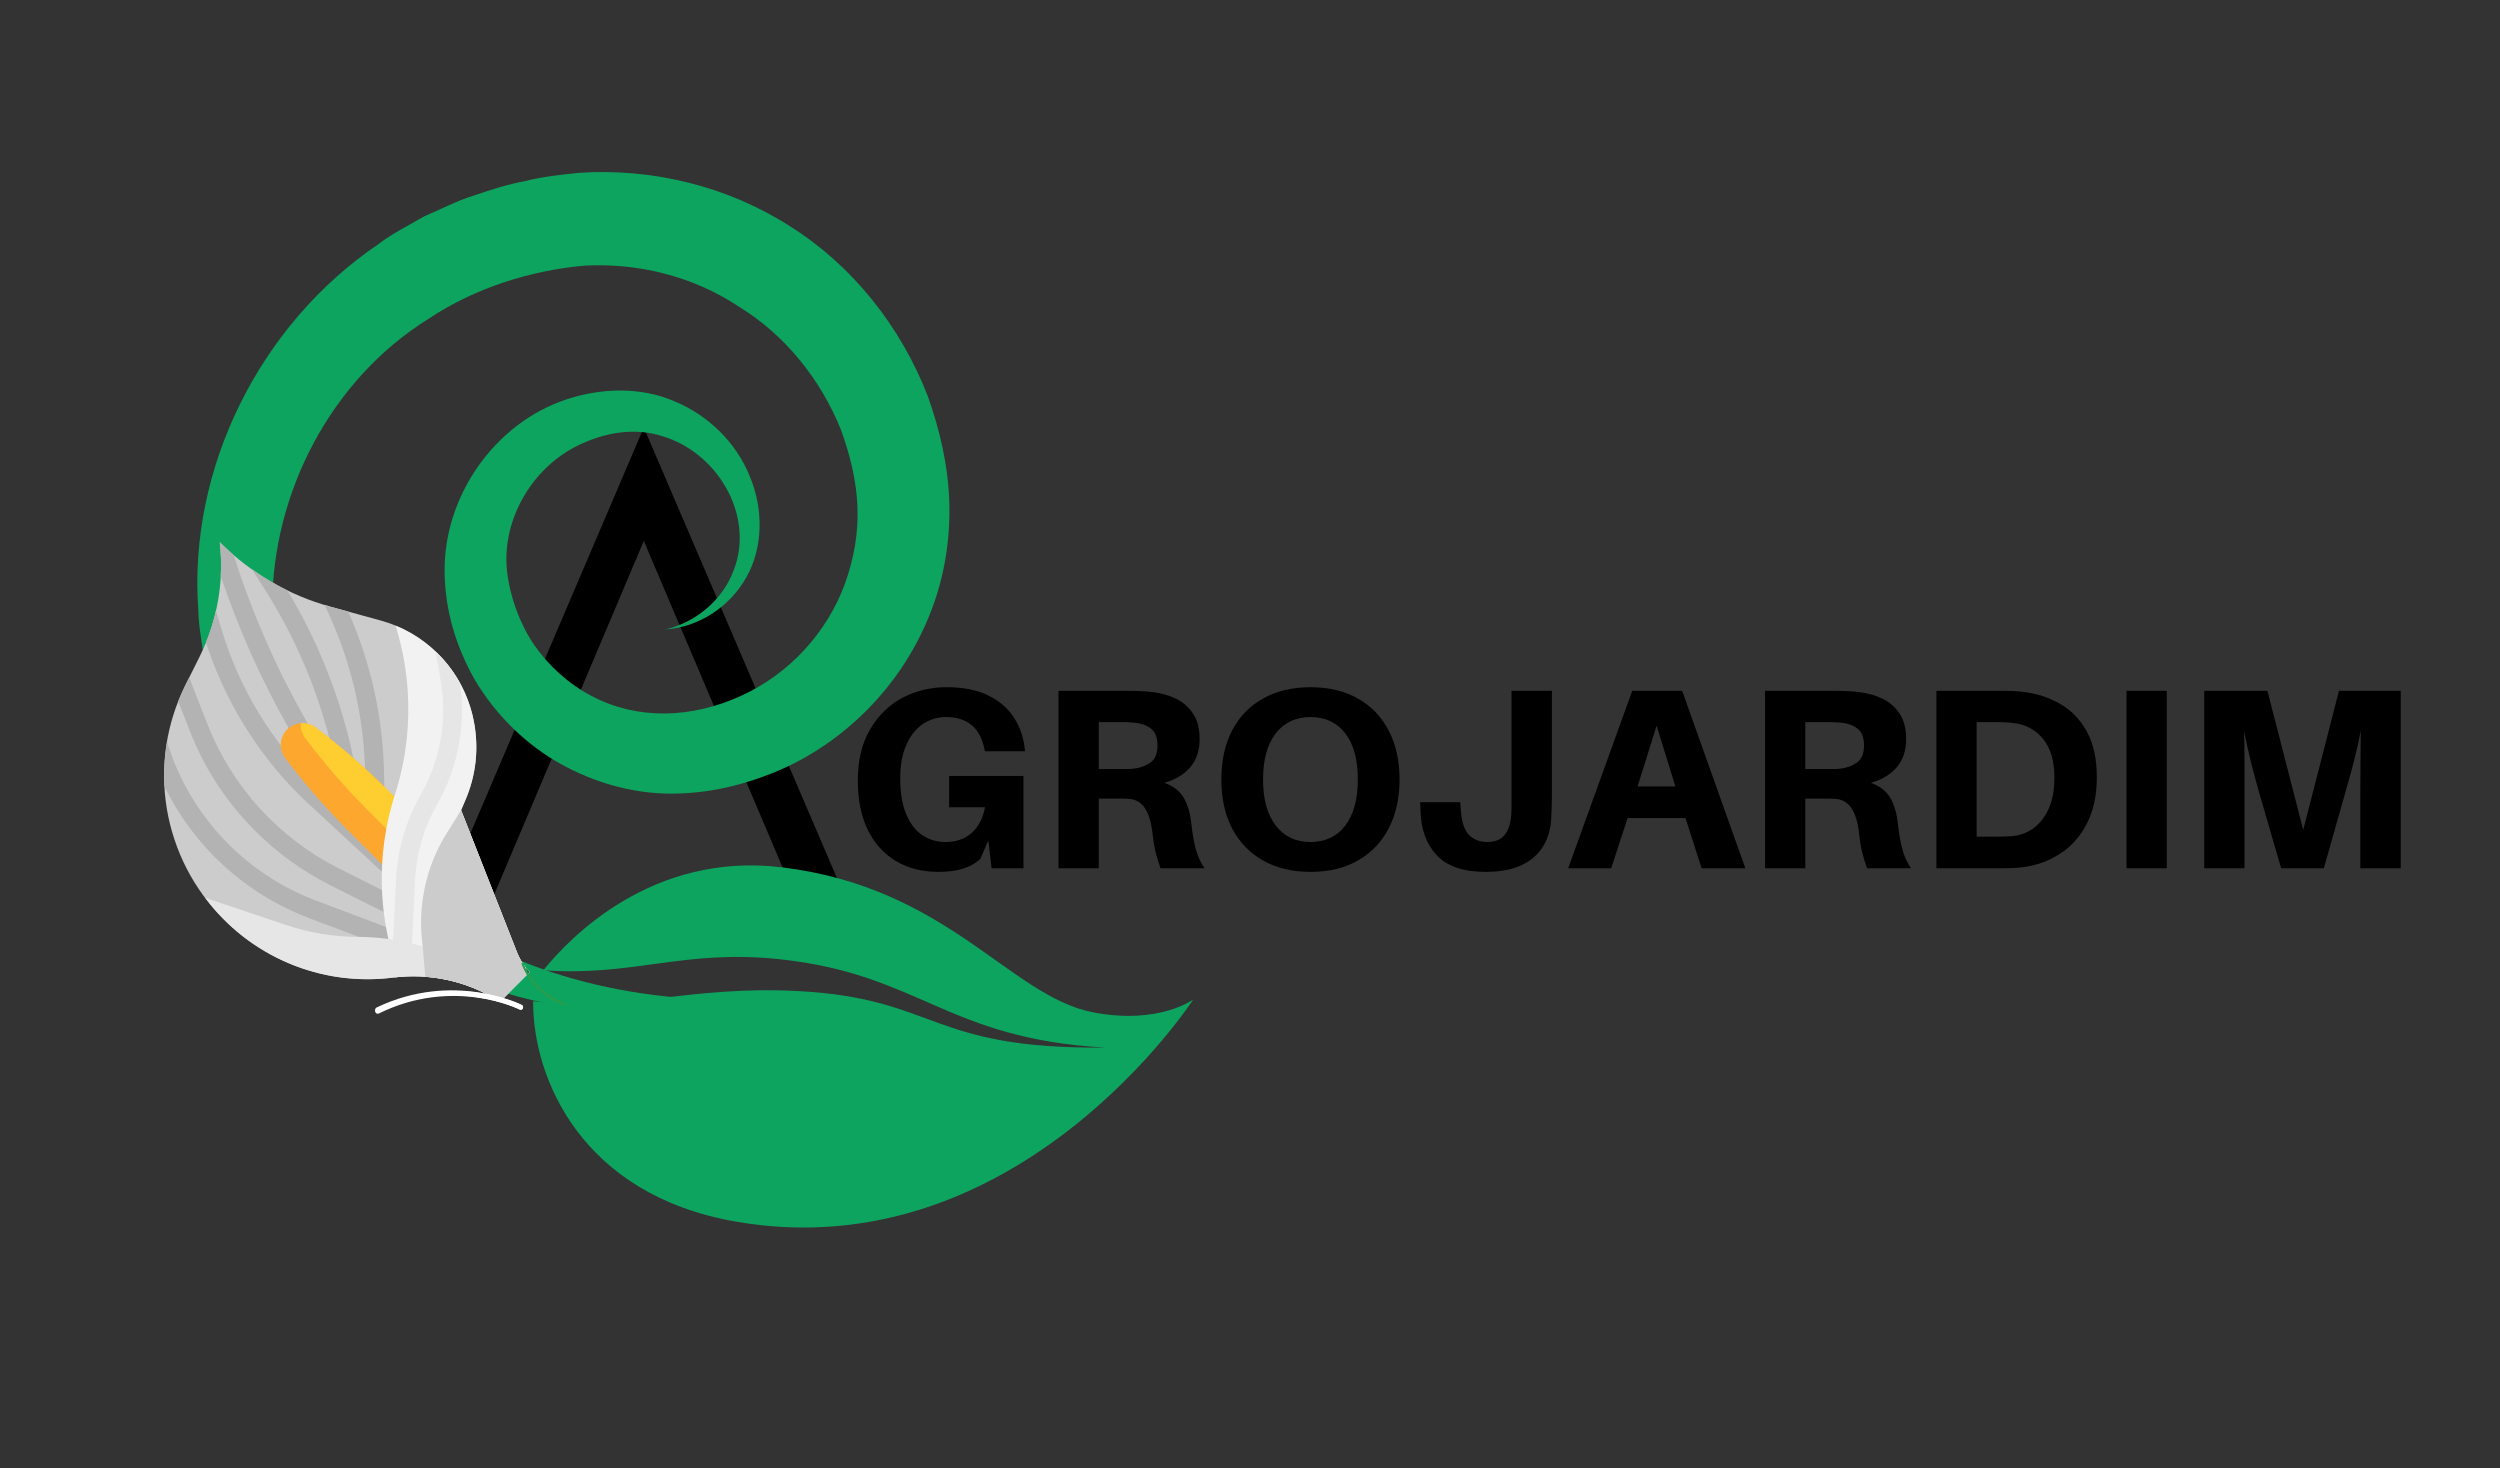 <svg xmlns="http://www.w3.org/2000/svg" xmlns:xlink="http://www.w3.org/1999/xlink" width="361" zoomAndPan="magnify" viewBox="0 0 270.75 159" height="212" preserveAspectRatio="xMidYMid meet" version="1.2"><rect x="0" y="0" width="270.75" height="159" fill="#333333" stroke="none"/><defs><clipPath id="795203c6e4"><path d="M 21 18 L 103 18 L 103 110 L 21 110 Z M 21 18 "/></clipPath><clipPath id="98ee31defe"><path d="M 65.055 0 L 128.777 66.938 L 64.535 128.09 L 0.816 61.152 Z M 65.055 0 "/></clipPath><clipPath id="fa4bd07170"><path d="M 65.055 0 L 128.777 66.938 L 64.535 128.09 L 0.816 61.152 Z M 65.055 0 "/></clipPath><clipPath id="abd691d0da"><path d="M 17 58 L 63 58 L 63 112 L 17 112 Z M 17 58 "/></clipPath><clipPath id="98d022af63"><path d="M 2.844 79.68 L 30.25 52.273 L 70.305 92.328 L 42.898 119.73 Z M 2.844 79.68 "/></clipPath><clipPath id="47ae259f95"><path d="M 2.844 79.68 L 30.25 52.273 L 70.305 92.328 L 42.898 119.73 Z M 2.844 79.68 "/></clipPath><clipPath id="9a5d0891f9"><path d="M 2.844 79.68 L 30.25 52.273 L 74.52 96.543 L 47.113 123.949 Z M 2.844 79.68 "/></clipPath><clipPath id="4c1bfa51f0"><path d="M 17 80 L 47 80 L 47 105 L 17 105 Z M 17 80 "/></clipPath><clipPath id="40881d644d"><path d="M 2.844 79.68 L 30.25 52.273 L 70.305 92.328 L 42.898 119.73 Z M 2.844 79.68 "/></clipPath><clipPath id="ec79c43cb9"><path d="M 2.844 79.68 L 30.25 52.273 L 70.305 92.328 L 42.898 119.73 Z M 2.844 79.68 "/></clipPath><clipPath id="7c7c88e609"><path d="M 2.844 79.68 L 30.25 52.273 L 74.52 96.543 L 47.113 123.949 Z M 2.844 79.68 "/></clipPath><clipPath id="cac975f7ca"><path d="M 19 73 L 47 73 L 47 101 L 19 101 Z M 19 73 "/></clipPath><clipPath id="d236ebffd1"><path d="M 2.844 79.68 L 30.25 52.273 L 70.305 92.328 L 42.898 119.73 Z M 2.844 79.68 "/></clipPath><clipPath id="710a0404d3"><path d="M 2.844 79.68 L 30.25 52.273 L 70.305 92.328 L 42.898 119.73 Z M 2.844 79.68 "/></clipPath><clipPath id="19c8a8b38f"><path d="M 2.844 79.68 L 30.25 52.273 L 74.52 96.543 L 47.113 123.949 Z M 2.844 79.68 "/></clipPath><clipPath id="03429a0ae2"><path d="M 22 66 L 46 66 L 46 98 L 22 98 Z M 22 66 "/></clipPath><clipPath id="859909f3ac"><path d="M 2.844 79.68 L 30.25 52.273 L 70.305 92.328 L 42.898 119.73 Z M 2.844 79.68 "/></clipPath><clipPath id="dfc3176662"><path d="M 2.844 79.68 L 30.25 52.273 L 70.305 92.328 L 42.898 119.73 Z M 2.844 79.68 "/></clipPath><clipPath id="53d99e49e3"><path d="M 2.844 79.68 L 30.25 52.273 L 74.52 96.543 L 47.113 123.949 Z M 2.844 79.68 "/></clipPath><clipPath id="f1bddb6131"><path d="M 23 58 L 36 58 L 36 83 L 23 83 Z M 23 58 "/></clipPath><clipPath id="4e3110ef2c"><path d="M 2.844 79.68 L 30.25 52.273 L 70.305 92.328 L 42.898 119.73 Z M 2.844 79.68 "/></clipPath><clipPath id="e6086dd0d7"><path d="M 2.844 79.68 L 30.25 52.273 L 70.305 92.328 L 42.898 119.73 Z M 2.844 79.68 "/></clipPath><clipPath id="868f4880ff"><path d="M 2.844 79.68 L 30.25 52.273 L 74.52 96.543 L 47.113 123.949 Z M 2.844 79.68 "/></clipPath><clipPath id="cc59ef010f"><path d="M 27 61 L 39 61 L 39 85 L 27 85 Z M 27 61 "/></clipPath><clipPath id="2db4935fde"><path d="M 2.844 79.68 L 30.25 52.273 L 70.305 92.328 L 42.898 119.73 Z M 2.844 79.68 "/></clipPath><clipPath id="7d3428a14c"><path d="M 2.844 79.68 L 30.25 52.273 L 70.305 92.328 L 42.898 119.73 Z M 2.844 79.68 "/></clipPath><clipPath id="a219bdaaa8"><path d="M 2.844 79.68 L 30.25 52.273 L 74.52 96.543 L 47.113 123.949 Z M 2.844 79.68 "/></clipPath><clipPath id="ad819deba1"><path d="M 35 65 L 42 65 L 42 88 L 35 88 Z M 35 65 "/></clipPath><clipPath id="43bb240198"><path d="M 2.844 79.68 L 30.25 52.273 L 70.305 92.328 L 42.898 119.73 Z M 2.844 79.68 "/></clipPath><clipPath id="12e65573cd"><path d="M 2.844 79.68 L 30.25 52.273 L 70.305 92.328 L 42.898 119.73 Z M 2.844 79.68 "/></clipPath><clipPath id="0fc7086299"><path d="M 2.844 79.68 L 30.25 52.273 L 74.52 96.543 L 47.113 123.949 Z M 2.844 79.68 "/></clipPath><clipPath id="e7fda1b367"><path d="M 30 78 L 45 78 L 45 96 L 30 96 Z M 30 78 "/></clipPath><clipPath id="29fbea1807"><path d="M 2.844 79.68 L 30.25 52.273 L 70.305 92.328 L 42.898 119.73 Z M 2.844 79.68 "/></clipPath><clipPath id="311729b3d0"><path d="M 2.844 79.68 L 30.25 52.273 L 70.305 92.328 L 42.898 119.73 Z M 2.844 79.68 "/></clipPath><clipPath id="42e65a60d7"><path d="M 2.844 79.68 L 30.25 52.273 L 74.52 96.543 L 47.113 123.949 Z M 2.844 79.68 "/></clipPath><clipPath id="abcbc98813"><path d="M 32 78 L 45 78 L 45 92 L 32 92 Z M 32 78 "/></clipPath><clipPath id="2ea9865332"><path d="M 2.844 79.68 L 30.25 52.273 L 70.305 92.328 L 42.898 119.73 Z M 2.844 79.68 "/></clipPath><clipPath id="7ca8f1619e"><path d="M 2.844 79.68 L 30.25 52.273 L 70.305 92.328 L 42.898 119.73 Z M 2.844 79.68 "/></clipPath><clipPath id="bcd74ec5af"><path d="M 2.844 79.68 L 30.25 52.273 L 74.52 96.543 L 47.113 123.949 Z M 2.844 79.68 "/></clipPath><clipPath id="80285727a2"><path d="M 41 67 L 63 67 L 63 112 L 41 112 Z M 41 67 "/></clipPath><clipPath id="597865be12"><path d="M 2.844 79.68 L 30.25 52.273 L 70.305 92.328 L 42.898 119.73 Z M 2.844 79.68 "/></clipPath><clipPath id="c903dde72b"><path d="M 2.844 79.68 L 30.25 52.273 L 70.305 92.328 L 42.898 119.73 Z M 2.844 79.68 "/></clipPath><clipPath id="b5e38de0a8"><path d="M 2.844 79.68 L 30.25 52.273 L 74.52 96.543 L 47.113 123.949 Z M 2.844 79.68 "/></clipPath><clipPath id="8ff0a4b29c"><path d="M 22 97 L 56 97 L 56 109 L 22 109 Z M 22 97 "/></clipPath><clipPath id="6ce750e987"><path d="M 2.844 79.68 L 30.25 52.273 L 70.305 92.328 L 42.898 119.73 Z M 2.844 79.68 "/></clipPath><clipPath id="20d4b5086b"><path d="M 2.844 79.68 L 30.25 52.273 L 70.305 92.328 L 42.898 119.73 Z M 2.844 79.68 "/></clipPath><clipPath id="6fa5403a90"><path d="M 2.844 79.68 L 30.25 52.273 L 74.52 96.543 L 47.113 123.949 Z M 2.844 79.68 "/></clipPath><clipPath id="345a72fa4d"><path d="M 42 70 L 51 70 L 51 104 L 42 104 Z M 42 70 "/></clipPath><clipPath id="34f5e6d0ff"><path d="M 2.844 79.68 L 30.25 52.273 L 70.305 92.328 L 42.898 119.73 Z M 2.844 79.68 "/></clipPath><clipPath id="6e51155661"><path d="M 2.844 79.68 L 30.25 52.273 L 70.305 92.328 L 42.898 119.73 Z M 2.844 79.68 "/></clipPath><clipPath id="ceaff67446"><path d="M 2.844 79.68 L 30.25 52.273 L 74.52 96.543 L 47.113 123.949 Z M 2.844 79.68 "/></clipPath><clipPath id="460431067c"><path d="M 45 87 L 63 87 L 63 112 L 45 112 Z M 45 87 "/></clipPath><clipPath id="b9844b6185"><path d="M 2.844 79.68 L 30.25 52.273 L 70.305 92.328 L 42.898 119.73 Z M 2.844 79.68 "/></clipPath><clipPath id="8a5bc7ed84"><path d="M 2.844 79.68 L 30.25 52.273 L 70.305 92.328 L 42.898 119.73 Z M 2.844 79.68 "/></clipPath><clipPath id="0b1944108d"><path d="M 2.844 79.68 L 30.25 52.273 L 74.52 96.543 L 47.113 123.949 Z M 2.844 79.68 "/></clipPath><clipPath id="d899efedd4"><path d="M 54 104 L 63 104 L 63 112 L 54 112 Z M 54 104 "/></clipPath><clipPath id="f8bee33cc6"><path d="M 2.844 79.68 L 30.25 52.273 L 70.305 92.328 L 42.898 119.73 Z M 2.844 79.68 "/></clipPath><clipPath id="d87ce444fa"><path d="M 2.844 79.68 L 30.25 52.273 L 70.305 92.328 L 42.898 119.73 Z M 2.844 79.68 "/></clipPath><clipPath id="da2845e43c"><path d="M 2.844 79.68 L 30.25 52.273 L 74.52 96.543 L 47.113 123.949 Z M 2.844 79.68 "/></clipPath><clipPath id="a8514c9c70"><path d="M 57 93 L 130 93 L 130 133 L 57 133 Z M 57 93 "/></clipPath><clipPath id="0eba2ba5fc"><path d="M 47.887 113.578 L 93.258 70.438 L 134.855 114.191 L 89.484 157.328 Z M 47.887 113.578 "/></clipPath><clipPath id="82728d4044"><path d="M 89.484 157.328 L 134.855 114.191 L 93.258 70.438 L 47.887 113.578 Z M 89.484 157.328 "/></clipPath><clipPath id="5e3a9c298e"><path d="M 40 107 L 57 107 L 57 110 L 40 110 Z M 40 107 "/></clipPath><clipPath id="e210032836"><path d="M 56.141 104.176 L 56.836 109.348 L 40.586 111.527 L 39.891 106.355 Z M 56.141 104.176 "/></clipPath><clipPath id="023c54e238"><path d="M 56.141 104.176 L 56.836 109.348 L 40.586 111.527 L 39.891 106.355 Z M 56.141 104.176 "/></clipPath><clipPath id="05a0031224"><path d="M 40 107 L 57 107 L 57 110 L 40 110 Z M 40 107 "/></clipPath><clipPath id="4fb413153d"><path d="M 56.121 104.176 L 56.859 109.34 L 40.629 111.656 L 39.891 106.492 Z M 56.121 104.176 "/></clipPath><clipPath id="97837e4154"><path d="M 56.121 104.176 L 56.859 109.34 L 40.629 111.656 L 39.891 106.492 Z M 56.121 104.176 "/></clipPath><clipPath id="974ed37e6e"><path d="M 56 104 L 62 104 L 62 109 L 56 109 Z M 56 104 "/></clipPath><clipPath id="d92bd3f277"><path d="M 55.246 105.867 L 56.602 104.09 L 61.934 108.164 L 60.574 109.938 Z M 55.246 105.867 "/></clipPath><clipPath id="8a591f6a46"><path d="M 55.246 105.867 L 56.602 104.09 L 61.934 108.164 L 60.574 109.938 Z M 55.246 105.867 "/></clipPath></defs><g id="cc554b74a0"><g style="fill:#000000;fill-opacity:1;"><g transform="translate(92.379, 49.209)"><path style="stroke:none" d="M -22.656 -2.906 L -0.703 48.297 L -6.109 48.297 L -22.656 9.375 L -39.125 48.297 L -44.531 48.297 Z M -22.656 -2.906 "/></g></g><g style="fill:#000000;fill-opacity:1;"><g transform="translate(47.145, 49.209)"><path style="stroke:none" d=""/></g></g><g clip-rule="nonzero" clip-path="url(#795203c6e4)"><g clip-rule="nonzero" clip-path="url(#98ee31defe)"><g clip-rule="nonzero" clip-path="url(#fa4bd07170)"><path style=" stroke:none;fill-rule:nonzero;fill:#0da460;fill-opacity:1;" d="M 85.02 108.059 C 71.578 111.387 56.41 110.18 43.695 102.789 C 37.402 99.086 31.898 93.77 28.012 87.359 C 27.047 85.762 26.254 84.059 25.402 82.383 C 24.715 80.645 24.098 78.875 23.457 77.109 L 22.129 71.66 C 21.91 69.785 21.512 67.914 21.473 66.016 C 20.375 50.758 28.109 35.172 40.953 26.461 C 42.488 25.273 44.254 24.426 45.922 23.441 C 47.703 22.68 49.434 21.762 51.289 21.188 C 53.129 20.562 54.973 19.961 56.887 19.609 C 58.75 19.133 60.742 18.918 62.73 18.715 C 70.699 18.191 78.867 20.188 85.602 24.535 C 92.391 28.812 97.574 35.426 100.465 42.871 C 101.809 46.641 102.715 50.5 102.816 54.68 C 102.898 58.793 102.184 62.941 100.609 66.742 C 97.531 74.363 91.344 80.59 83.809 83.668 C 80.047 85.184 76.066 86.078 71.824 85.934 C 67.641 85.77 63.566 84.438 60.027 82.336 C 56.5 80.199 53.555 77.184 51.457 73.684 C 49.426 70.109 48.215 66.227 48.152 62.039 C 48.02 53.633 53.672 45.809 61.305 43.27 C 65.02 42.02 69.371 41.855 73.055 43.465 C 76.734 44.988 79.727 47.953 81.172 51.52 C 82.668 55.012 82.699 59.238 80.832 62.512 C 79.012 65.773 75.617 67.922 72.133 68.16 C 75.523 67.32 78.285 64.871 79.426 61.836 C 80.648 58.82 80.16 55.461 78.594 52.758 C 77.055 50.07 74.523 48.051 71.684 47.223 C 68.836 46.328 65.855 46.781 63.133 47.992 C 57.695 50.363 54.328 56.25 54.906 61.781 C 55.195 64.52 56.227 67.406 57.777 69.746 C 59.395 72.09 61.551 74.043 64.027 75.355 C 69.07 78.027 74.918 77.789 80.23 75.371 C 85.453 73.016 89.594 68.492 91.516 63.188 C 92.469 60.539 92.973 57.742 92.863 54.934 C 92.777 52.184 92.062 49.223 91.055 46.488 C 88.863 41.078 85.035 36.285 80.039 33.219 C 75.16 29.969 69.234 28.465 63.383 28.762 C 57.516 29.266 51.41 31.176 46.367 34.555 C 35.945 41.047 29.457 53.273 29.484 65.754 C 29.457 78.398 35.641 91.059 46.434 98.562 C 57.102 106.332 71.238 109.164 85.02 108.059 Z M 85.02 108.059 "/></g></g></g><g style="fill:#000000;fill-opacity:1;"><g transform="translate(91.448, 94.033)"><path style="stroke:none" d="M 11.344 -10 L 19.391 -10 L 19.391 0 L 15.938 0 L 15.594 -3.031 L 14.734 -1.031 C 14.203 -0.531 13.566 -0.172 12.828 0.047 C 12.098 0.273 11.211 0.391 10.172 0.391 C 8.422 0.391 6.891 0 5.578 -0.781 C 4.273 -1.562 3.258 -2.688 2.531 -4.156 C 1.812 -5.633 1.453 -7.414 1.453 -9.5 C 1.453 -11.656 1.883 -13.484 2.75 -14.984 C 3.613 -16.492 4.77 -17.641 6.219 -18.422 C 7.676 -19.211 9.289 -19.609 11.062 -19.609 C 12.844 -19.609 14.336 -19.316 15.547 -18.734 C 16.754 -18.148 17.688 -17.352 18.344 -16.344 C 19 -15.344 19.395 -14.211 19.531 -12.953 L 19.562 -12.672 L 15.219 -12.672 L 15.156 -12.953 C 14.688 -15.234 13.301 -16.375 11 -16.375 C 10.07 -16.375 9.234 -16.117 8.484 -15.609 C 7.734 -15.098 7.141 -14.348 6.703 -13.359 C 6.266 -12.379 6.047 -11.176 6.047 -9.75 C 6.047 -8.156 6.266 -6.848 6.703 -5.828 C 7.141 -4.805 7.727 -4.051 8.469 -3.562 C 9.207 -3.082 10.035 -2.844 10.953 -2.844 C 12.066 -2.844 13 -3.16 13.75 -3.797 C 14.5 -4.441 14.992 -5.379 15.234 -6.609 L 11.344 -6.609 Z M 11.344 -10 "/></g></g><g style="fill:#000000;fill-opacity:1;"><g transform="translate(112.262, 94.033)"><path style="stroke:none" d="M 16.766 -4.766 C 16.898 -3.629 17.07 -2.688 17.281 -1.938 C 17.5 -1.195 17.801 -0.551 18.188 0 L 13.422 0 C 13.18 -0.664 12.988 -1.312 12.844 -1.938 C 12.707 -2.57 12.598 -3.289 12.516 -4.094 C 12.379 -5.133 12.109 -5.953 11.703 -6.547 C 11.297 -7.141 10.727 -7.461 10 -7.516 C 9.738 -7.535 9.484 -7.547 9.234 -7.547 C 8.984 -7.547 8.727 -7.547 8.469 -7.547 L 6.734 -7.547 L 6.734 0 L 2.375 0 L 2.375 -19.219 L 9.672 -19.219 C 10.242 -19.219 10.742 -19.207 11.172 -19.188 C 11.598 -19.176 12.062 -19.141 12.562 -19.078 C 13.488 -18.973 14.336 -18.734 15.109 -18.359 C 15.879 -17.984 16.492 -17.441 16.953 -16.734 C 17.422 -16.035 17.656 -15.117 17.656 -13.984 C 17.656 -12.754 17.32 -11.742 16.656 -10.953 C 15.988 -10.172 15.051 -9.602 13.844 -9.25 C 14.832 -8.895 15.539 -8.336 15.969 -7.578 C 16.395 -6.816 16.66 -5.879 16.766 -4.766 Z M 6.734 -10.75 L 9 -10.75 C 9.312 -10.75 9.586 -10.75 9.828 -10.75 C 10.078 -10.75 10.289 -10.758 10.469 -10.781 C 11.176 -10.852 11.789 -11.07 12.312 -11.438 C 12.832 -11.801 13.094 -12.414 13.094 -13.281 C 13.094 -14.156 12.859 -14.77 12.391 -15.125 C 11.93 -15.477 11.348 -15.691 10.641 -15.766 C 10.453 -15.785 10.238 -15.801 10 -15.812 C 9.758 -15.82 9.484 -15.828 9.172 -15.828 L 6.734 -15.828 Z M 6.734 -10.75 "/></g></g><g style="fill:#000000;fill-opacity:1;"><g transform="translate(130.82, 94.033)"><path style="stroke:none" d="M 11.109 -19.609 C 13.098 -19.609 14.812 -19.195 16.25 -18.375 C 17.695 -17.562 18.805 -16.406 19.578 -14.906 C 20.359 -13.414 20.75 -11.648 20.75 -9.609 C 20.75 -7.586 20.359 -5.828 19.578 -4.328 C 18.805 -2.836 17.695 -1.676 16.25 -0.844 C 14.812 -0.02 13.098 0.391 11.109 0.391 C 9.129 0.391 7.41 -0.02 5.953 -0.844 C 4.504 -1.676 3.391 -2.836 2.609 -4.328 C 1.836 -5.828 1.453 -7.586 1.453 -9.609 C 1.453 -11.648 1.836 -13.414 2.609 -14.906 C 3.391 -16.406 4.504 -17.562 5.953 -18.375 C 7.41 -19.195 9.129 -19.609 11.109 -19.609 Z M 11.109 -2.844 C 12.711 -2.844 13.969 -3.438 14.875 -4.625 C 15.781 -5.812 16.234 -7.473 16.234 -9.609 C 16.234 -11.766 15.781 -13.43 14.875 -14.609 C 13.969 -15.785 12.711 -16.375 11.109 -16.375 C 9.516 -16.375 8.258 -15.785 7.344 -14.609 C 6.426 -13.43 5.969 -11.766 5.969 -9.609 C 5.969 -7.473 6.426 -5.812 7.344 -4.625 C 8.258 -3.438 9.516 -2.844 11.109 -2.844 Z M 11.109 -2.844 "/></g></g><g style="fill:#000000;fill-opacity:1;"><g transform="translate(152.416, 94.033)"><path style="stroke:none" d="M 15.656 -19.219 L 15.656 -8.078 C 15.656 -7.672 15.648 -7.27 15.641 -6.875 C 15.629 -6.488 15.609 -5.973 15.578 -5.328 C 15.516 -4.211 15.223 -3.227 14.703 -2.375 C 14.191 -1.52 13.422 -0.844 12.391 -0.344 C 11.367 0.145 10.062 0.391 8.469 0.391 C 6.07 0.391 4.312 -0.207 3.188 -1.406 C 2.062 -2.602 1.473 -4.211 1.422 -6.234 L 1.391 -7.156 L 5.734 -7.156 L 5.797 -6.234 C 5.891 -4.973 6.188 -4.094 6.688 -3.594 C 7.188 -3.094 7.848 -2.844 8.672 -2.844 C 9.484 -2.844 10.094 -3.082 10.5 -3.562 C 10.906 -4.051 11.148 -4.723 11.234 -5.578 C 11.266 -5.891 11.281 -6.203 11.281 -6.516 C 11.281 -6.836 11.281 -7.172 11.281 -7.516 L 11.281 -19.219 Z M 15.656 -19.219 "/></g></g><g style="fill:#000000;fill-opacity:1;"><g transform="translate(169.552, 94.033)"><path style="stroke:none" d="M 12.984 -5.438 L 6.719 -5.438 L 4.938 0 L 0.281 0 L 7.219 -19.219 L 12.625 -19.219 L 19.469 0 L 14.734 0 Z M 9.859 -15.438 L 7.797 -8.859 L 11.891 -8.859 Z M 9.859 -15.438 "/></g></g><g style="fill:#000000;fill-opacity:1;"><g transform="translate(188.779, 94.033)"><path style="stroke:none" d="M 16.766 -4.766 C 16.898 -3.629 17.07 -2.688 17.281 -1.938 C 17.5 -1.195 17.801 -0.551 18.188 0 L 13.422 0 C 13.18 -0.664 12.988 -1.312 12.844 -1.938 C 12.707 -2.57 12.598 -3.289 12.516 -4.094 C 12.379 -5.133 12.109 -5.953 11.703 -6.547 C 11.297 -7.141 10.727 -7.461 10 -7.516 C 9.738 -7.535 9.484 -7.547 9.234 -7.547 C 8.984 -7.547 8.727 -7.547 8.469 -7.547 L 6.734 -7.547 L 6.734 0 L 2.375 0 L 2.375 -19.219 L 9.672 -19.219 C 10.242 -19.219 10.742 -19.207 11.172 -19.188 C 11.598 -19.176 12.062 -19.141 12.562 -19.078 C 13.488 -18.973 14.336 -18.734 15.109 -18.359 C 15.879 -17.984 16.492 -17.441 16.953 -16.734 C 17.422 -16.035 17.656 -15.117 17.656 -13.984 C 17.656 -12.754 17.32 -11.742 16.656 -10.953 C 15.988 -10.172 15.051 -9.602 13.844 -9.25 C 14.832 -8.895 15.539 -8.336 15.969 -7.578 C 16.395 -6.816 16.66 -5.879 16.766 -4.766 Z M 6.734 -10.75 L 9 -10.75 C 9.312 -10.75 9.586 -10.75 9.828 -10.75 C 10.078 -10.75 10.289 -10.758 10.469 -10.781 C 11.176 -10.852 11.789 -11.07 12.312 -11.438 C 12.832 -11.801 13.094 -12.414 13.094 -13.281 C 13.094 -14.156 12.859 -14.77 12.391 -15.125 C 11.93 -15.477 11.348 -15.691 10.641 -15.766 C 10.453 -15.785 10.238 -15.801 10 -15.812 C 9.758 -15.82 9.484 -15.828 9.172 -15.828 L 6.734 -15.828 Z M 6.734 -10.75 "/></g></g><g style="fill:#000000;fill-opacity:1;"><g transform="translate(207.337, 94.033)"><path style="stroke:none" d="M 11.734 -19.109 C 13.211 -18.941 14.562 -18.504 15.781 -17.797 C 17 -17.098 17.961 -16.098 18.672 -14.797 C 19.391 -13.492 19.75 -11.848 19.75 -9.859 C 19.75 -7.891 19.383 -6.207 18.656 -4.812 C 17.938 -3.426 16.969 -2.344 15.75 -1.562 C 14.539 -0.781 13.191 -0.297 11.703 -0.109 C 11.223 -0.055 10.82 -0.023 10.5 -0.016 C 10.188 -0.004 9.77 0 9.25 0 L 2.375 0 L 2.375 -19.219 L 9.281 -19.219 C 9.801 -19.219 10.219 -19.211 10.531 -19.203 C 10.844 -19.191 11.242 -19.16 11.734 -19.109 Z M 10.641 -3.484 C 11.992 -3.629 13.082 -4.254 13.906 -5.359 C 14.738 -6.461 15.156 -7.945 15.156 -9.812 C 15.156 -11.625 14.742 -13.023 13.922 -14.016 C 13.109 -15.016 12.023 -15.586 10.672 -15.734 C 10.359 -15.773 10.055 -15.801 9.766 -15.812 C 9.473 -15.82 9.125 -15.828 8.719 -15.828 L 6.734 -15.828 L 6.734 -3.422 L 8.688 -3.422 C 9.102 -3.422 9.453 -3.426 9.734 -3.438 C 10.023 -3.445 10.328 -3.461 10.641 -3.484 Z M 10.641 -3.484 "/></g></g><g style="fill:#000000;fill-opacity:1;"><g transform="translate(227.929, 94.033)"><path style="stroke:none" d="M 6.734 0 L 2.375 0 L 2.375 -19.219 L 6.734 -19.219 Z M 6.734 0 "/></g></g><g style="fill:#000000;fill-opacity:1;"><g transform="translate(236.344, 94.033)"><path style="stroke:none" d="M 23.656 -19.219 L 23.656 0 L 19.281 0 L 19.281 -8.531 C 19.281 -9.457 19.285 -10.504 19.297 -11.672 C 19.305 -12.836 19.316 -13.914 19.328 -14.906 C 19.148 -13.914 18.91 -12.844 18.609 -11.688 C 18.316 -10.531 18.031 -9.484 17.75 -8.547 L 15.328 0 L 10.703 0 L 8.219 -8.547 C 7.957 -9.484 7.68 -10.523 7.391 -11.672 C 7.109 -12.828 6.875 -13.895 6.688 -14.875 C 6.719 -13.895 6.734 -12.82 6.734 -11.656 C 6.734 -10.5 6.734 -9.457 6.734 -8.531 L 6.734 0 L 2.375 0 L 2.375 -19.219 L 9.219 -19.219 L 13.094 -4.156 L 16.969 -19.219 Z M 23.656 -19.219 "/></g></g><g clip-rule="nonzero" clip-path="url(#abd691d0da)"><g clip-rule="nonzero" clip-path="url(#98d022af63)"><g clip-rule="nonzero" clip-path="url(#47ae259f95)"><g clip-rule="nonzero" clip-path="url(#9a5d0891f9)"><path style=" stroke:none;fill-rule:nonzero;fill:#cccccc;fill-opacity:1;" d="M 62.297 108.766 L 58.492 106.223 C 58.129 105.98 57.789 105.703 57.48 105.391 C 56.824 104.734 56.324 103.977 55.984 103.113 L 49.934 87.742 L 50.398 86.656 C 51.527 84.008 51.852 81.262 51.371 78.414 C 51.125 76.977 50.668 75.609 50 74.312 C 49.328 73.016 48.477 71.852 47.445 70.82 C 45.691 69.066 43.621 67.859 41.23 67.203 L 35.797 65.707 C 33.531 65.086 31.383 64.18 29.348 62.996 C 27.316 61.812 25.465 60.387 23.801 58.723 C 24.043 60.848 23.98 62.965 23.609 65.07 C 23.238 67.176 22.578 69.184 21.629 71.094 L 20.059 74.242 C 19.551 75.266 19.125 76.32 18.781 77.41 C 18.438 78.5 18.18 79.609 18.012 80.738 C 17.844 81.871 17.762 83.008 17.77 84.152 C 17.781 85.297 17.879 86.434 18.062 87.562 C 18.25 88.691 18.523 89.801 18.883 90.887 C 19.242 91.977 19.684 93.031 20.207 94.051 C 20.73 95.07 21.332 96.043 22.008 96.969 C 22.684 97.895 23.426 98.766 24.238 99.574 C 25.43 100.766 26.738 101.809 28.168 102.699 C 29.598 103.59 31.109 104.309 32.699 104.855 C 34.293 105.398 35.926 105.758 37.598 105.93 C 39.27 106.102 40.938 106.078 42.602 105.867 C 44.523 105.621 46.434 105.699 48.332 106.102 C 50.23 106.5 52.012 107.203 53.676 108.203 L 59.41 111.652 Z M 62.297 108.766 "/></g></g></g></g><g clip-rule="nonzero" clip-path="url(#4c1bfa51f0)"><g clip-rule="nonzero" clip-path="url(#40881d644d)"><g clip-rule="nonzero" clip-path="url(#ec79c43cb9)"><g clip-rule="nonzero" clip-path="url(#7c7c88e609)"><path style=" stroke:none;fill-rule:nonzero;fill:#b3b3b3;fill-opacity:1;" d="M 33.477 99.434 L 41.652 102.52 L 45.645 104.129 L 46.402 102.23 L 42.387 100.613 L 34.191 97.52 C 32.516 96.887 30.918 96.094 29.402 95.137 C 27.887 94.184 26.48 93.086 25.184 91.848 C 23.887 90.609 22.727 89.254 21.703 87.781 C 20.68 86.312 19.812 84.754 19.105 83.105 L 18.777 82.359 L 18.09 80.332 C 17.816 81.941 17.727 83.566 17.82 85.199 C 18.617 86.824 19.562 88.363 20.648 89.809 C 21.738 91.258 22.953 92.594 24.293 93.812 C 25.637 95.031 27.078 96.113 28.625 97.059 C 30.168 98.004 31.789 98.797 33.48 99.438 Z M 33.477 99.434 "/></g></g></g></g><g clip-rule="nonzero" clip-path="url(#cac975f7ca)"><g clip-rule="nonzero" clip-path="url(#d236ebffd1)"><g clip-rule="nonzero" clip-path="url(#710a0404d3)"><g clip-rule="nonzero" clip-path="url(#19c8a8b38f)"><path style=" stroke:none;fill-rule:nonzero;fill:#b3b3b3;fill-opacity:1;" d="M 27.648 89.992 C 30.051 92.398 32.77 94.363 35.805 95.887 L 41.016 98.496 L 45.18 100.441 L 46.039 98.586 L 41.895 96.656 L 36.715 94.055 C 35.105 93.246 33.582 92.301 32.145 91.211 C 30.711 90.125 29.383 88.914 28.168 87.586 C 26.953 86.254 25.867 84.828 24.914 83.297 C 23.961 81.77 23.156 80.168 22.496 78.492 L 20.84 74.293 L 20.512 73.332 L 20.055 74.246 C 19.781 74.812 19.527 75.379 19.301 75.957 L 20.594 79.242 C 22.191 83.316 24.543 86.898 27.648 89.992 Z M 27.648 89.992 "/></g></g></g></g><g clip-rule="nonzero" clip-path="url(#03429a0ae2)"><g clip-rule="nonzero" clip-path="url(#859909f3ac)"><g clip-rule="nonzero" clip-path="url(#dfc3176662)"><g clip-rule="nonzero" clip-path="url(#53d99e49e3)"><path style=" stroke:none;fill-rule:nonzero;fill:#b3b3b3;fill-opacity:1;" d="M 33.98 87.578 L 44.363 97.191 L 45.75 95.691 L 35.352 86.07 C 34.824 85.598 34.309 85.109 33.809 84.609 C 31.555 82.348 29.602 79.852 27.957 77.117 C 26.309 74.379 25.02 71.488 24.078 68.441 L 23.387 66.113 C 23.125 67.297 22.762 68.453 22.309 69.578 C 23.309 72.68 24.66 75.625 26.359 78.41 C 28.059 81.191 30.062 83.742 32.367 86.051 C 32.895 86.578 33.438 87.094 33.98 87.578 Z M 33.98 87.578 "/></g></g></g></g><g clip-rule="nonzero" clip-path="url(#f1bddb6131)"><g clip-rule="nonzero" clip-path="url(#4e3110ef2c)"><g clip-rule="nonzero" clip-path="url(#e6086dd0d7)"><g clip-rule="nonzero" clip-path="url(#868f4880ff)"><path style=" stroke:none;fill-rule:nonzero;fill:#b3b3b3;fill-opacity:1;" d="M 33.625 82.93 L 35.391 81.91 L 33.062 77.891 C 29.852 72.23 27.266 66.305 25.305 60.105 C 24.789 59.664 24.285 59.207 23.801 58.723 C 23.938 59.945 23.973 61.168 23.902 62.395 C 25.84 68.133 28.301 73.637 31.289 78.906 Z M 33.625 82.93 "/></g></g></g></g><g clip-rule="nonzero" clip-path="url(#cc59ef010f)"><g clip-rule="nonzero" clip-path="url(#2db4935fde)"><g clip-rule="nonzero" clip-path="url(#7d3428a14c)"><g clip-rule="nonzero" clip-path="url(#a219bdaaa8)"><path style=" stroke:none;fill-rule:nonzero;fill:#b3b3b3;fill-opacity:1;" d="M 35.996 81.273 L 36.645 84.375 L 38.648 83.969 L 37.992 80.84 C 36.586 74.852 34.297 69.219 31.125 63.938 C 29.781 63.281 28.5 62.52 27.281 61.648 L 28.5 63.551 C 32.012 69.035 34.512 74.941 35.996 81.273 Z M 35.996 81.273 "/></g></g></g></g><g clip-rule="nonzero" clip-path="url(#ad819deba1)"><g clip-rule="nonzero" clip-path="url(#43bb240198)"><g clip-rule="nonzero" clip-path="url(#12e65573cd)"><g clip-rule="nonzero" clip-path="url(#0fc7086299)"><path style=" stroke:none;fill-rule:nonzero;fill:#b3b3b3;fill-opacity:1;" d="M 39.555 84.18 L 39.633 87.027 L 41.676 86.984 L 41.602 84.152 C 41.527 77.926 40.23 71.953 37.719 66.238 L 35.801 65.711 C 35.586 65.652 35.375 65.574 35.16 65.512 L 35.523 66.309 C 38.141 71.984 39.48 77.945 39.555 84.18 Z M 39.555 84.18 "/></g></g></g></g><g clip-rule="nonzero" clip-path="url(#e7fda1b367)"><g clip-rule="nonzero" clip-path="url(#29fbea1807)"><g clip-rule="nonzero" clip-path="url(#311729b3d0)"><g clip-rule="nonzero" clip-path="url(#42e65a60d7)"><path style=" stroke:none;fill-rule:nonzero;fill:#fda72e;fill-opacity:1;" d="M 43.008 95.25 L 37.691 89.934 C 35.238 87.48 32.969 84.867 30.883 82.09 C 30.711 81.863 30.586 81.613 30.504 81.34 C 30.426 81.066 30.395 80.789 30.414 80.508 C 30.434 80.223 30.5 79.953 30.617 79.695 C 30.734 79.438 30.895 79.207 31.094 79.008 C 31.297 78.809 31.523 78.648 31.781 78.531 C 32.039 78.414 32.312 78.344 32.594 78.324 C 32.879 78.305 33.156 78.336 33.43 78.418 C 33.703 78.5 33.953 78.625 34.18 78.797 C 36.953 80.879 39.566 83.148 42.02 85.602 L 44.145 87.727 Z M 43.008 95.25 "/></g></g></g></g><g clip-rule="nonzero" clip-path="url(#abcbc98813)"><g clip-rule="nonzero" clip-path="url(#2ea9865332)"><g clip-rule="nonzero" clip-path="url(#7ca8f1619e)"><g clip-rule="nonzero" clip-path="url(#bcd74ec5af)"><path style=" stroke:none;fill-rule:nonzero;fill:#fece31;fill-opacity:1;" d="M 43.578 91.488 L 44.145 87.727 L 42.02 85.602 C 39.566 83.148 36.953 80.879 34.18 78.797 C 33.703 78.438 33.172 78.285 32.582 78.328 C 32.535 78.918 32.691 79.453 33.051 79.926 C 35.133 82.699 37.402 85.312 39.855 87.766 Z M 43.578 91.488 "/></g></g></g></g><g clip-rule="nonzero" clip-path="url(#80285727a2)"><g clip-rule="nonzero" clip-path="url(#597865be12)"><g clip-rule="nonzero" clip-path="url(#c903dde72b)"><g clip-rule="nonzero" clip-path="url(#b5e38de0a8)"><path style=" stroke:none;fill-rule:nonzero;fill:#f2f2f2;fill-opacity:1;" d="M 43.133 68.758 C 43.926 71.641 44.285 74.574 44.211 77.559 C 44.137 80.543 43.633 83.449 42.699 86.281 C 41.922 88.773 41.48 91.328 41.371 93.938 C 41.262 96.551 41.492 99.137 42.059 101.691 L 42.762 105.855 C 44.656 105.629 46.539 105.719 48.41 106.121 C 50.281 106.523 52.035 107.215 53.676 108.203 L 59.41 111.652 L 62.297 108.766 L 58.492 106.223 C 57.332 105.449 56.496 104.41 55.984 103.113 L 49.934 87.742 L 50.398 86.656 C 51.527 84.008 51.852 81.262 51.371 78.414 C 51.172 77.238 50.828 76.109 50.34 75.02 C 49.852 73.934 49.238 72.922 48.492 71.992 C 47.746 71.059 46.898 70.234 45.945 69.52 C 44.988 68.805 43.961 68.219 42.859 67.766 Z M 43.133 68.758 "/></g></g></g></g><g clip-rule="nonzero" clip-path="url(#8ff0a4b29c)"><g clip-rule="nonzero" clip-path="url(#6ce750e987)"><g clip-rule="nonzero" clip-path="url(#20d4b5086b)"><g clip-rule="nonzero" clip-path="url(#6fa5403a90)"><path style=" stroke:none;fill-rule:nonzero;fill:#e6e6e6;fill-opacity:1;" d="M 55.074 108.199 C 55.227 108.152 55.375 108.094 55.516 108.023 L 54.711 107.34 C 52.48 105.449 49.996 104 47.254 102.992 C 44.516 101.98 41.688 101.473 38.773 101.465 C 36.109 101.457 33.512 101.027 30.977 100.176 L 22.219 97.234 C 22.801 98.012 23.43 98.746 24.105 99.441 C 24.785 100.137 25.504 100.781 26.266 101.379 C 27.027 101.977 27.828 102.523 28.664 103.016 C 29.496 103.508 30.359 103.941 31.254 104.32 C 32.145 104.699 33.059 105.016 33.992 105.27 C 34.926 105.527 35.871 105.723 36.828 105.852 C 37.785 105.98 38.75 106.047 39.715 106.051 C 40.684 106.055 41.645 105.992 42.602 105.867 C 44.523 105.621 46.434 105.699 48.332 106.102 C 50.23 106.5 52.012 107.203 53.676 108.203 L 54.078 108.445 Z M 55.074 108.199 "/></g></g></g></g><g clip-rule="nonzero" clip-path="url(#345a72fa4d)"><g clip-rule="nonzero" clip-path="url(#34f5e6d0ff)"><g clip-rule="nonzero" clip-path="url(#6e51155661)"><g clip-rule="nonzero" clip-path="url(#ceaff67446)"><path style=" stroke:none;fill-rule:nonzero;fill:#e6e6e6;fill-opacity:1;" d="M 47.168 70.57 L 47.457 72.129 L 47.734 73.766 C 48.09 75.883 48.082 78 47.711 80.109 C 47.34 82.219 46.625 84.207 45.566 86.066 C 43.953 88.906 43.062 91.961 42.895 95.23 L 42.562 101.918 L 42.523 103.25 L 44.57 103.32 L 44.945 95.348 C 45.098 92.398 45.898 89.648 47.352 87.09 C 48.477 85.109 49.246 83 49.672 80.762 C 50.098 78.523 50.148 76.273 49.832 74.016 C 49.188 72.836 48.395 71.77 47.445 70.82 C 47.355 70.73 47.262 70.656 47.168 70.57 Z M 47.168 70.57 "/></g></g></g></g><g clip-rule="nonzero" clip-path="url(#460431067c)"><g clip-rule="nonzero" clip-path="url(#b9844b6185)"><g clip-rule="nonzero" clip-path="url(#8a5bc7ed84)"><g clip-rule="nonzero" clip-path="url(#0b1944108d)"><path style=" stroke:none;fill-rule:nonzero;fill:#cccccc;fill-opacity:1;" d="M 45.777 102.496 L 46.059 105.793 C 48.789 105.988 51.328 106.793 53.68 108.199 L 59.41 111.652 L 62.297 108.766 L 58.492 106.223 C 57.332 105.449 56.496 104.41 55.984 103.113 L 49.934 87.742 L 48.367 90.258 C 47.234 92.078 46.441 94.039 46 96.145 C 45.555 98.246 45.48 100.363 45.777 102.496 Z M 45.777 102.496 "/></g></g></g></g><g clip-rule="nonzero" clip-path="url(#d899efedd4)"><g clip-rule="nonzero" clip-path="url(#f8bee33cc6)"><g clip-rule="nonzero" clip-path="url(#d87ce444fa)"><g clip-rule="nonzero" clip-path="url(#da2845e43c)"><path style=" stroke:none;fill-rule:nonzero;fill:#1d7147;fill-opacity:1;" d="M 57.035 105.277 C 57.082 105.598 57.07 105.918 56.996 106.234 C 56.926 106.555 56.801 106.848 56.617 107.117 C 56.438 107.387 56.215 107.617 55.949 107.801 C 55.68 107.988 55.391 108.121 55.074 108.199 L 54.078 108.445 L 59.41 111.652 L 62.297 108.766 L 58.492 106.223 C 57.91 105.836 57.402 105.367 56.969 104.812 Z M 57.035 105.277 "/></g></g></g></g><g clip-rule="nonzero" clip-path="url(#a8514c9c70)"><g clip-rule="nonzero" clip-path="url(#0eba2ba5fc)"><g clip-rule="nonzero" clip-path="url(#82728d4044)"><path style=" stroke:none;fill-rule:nonzero;fill:#0da460;fill-opacity:1;" d="M 79.699 132.301 C 62.93 129.391 57.695 116.719 57.738 108.426 C 67.82 109.633 74.699 106.684 86.551 107.34 C 101.586 108.172 100.57 113.637 119.684 113.453 C 102.461 112.477 99.648 105.523 84.508 103.891 C 74.047 102.762 68.648 105.789 58.844 105.078 C 61.695 101.543 70.641 92.227 84.668 93.93 C 102.699 96.117 109.379 107.906 118.402 109.641 C 125.508 111.004 129.223 108.25 129.223 108.25 C 129.223 108.25 110.234 137.602 79.699 132.301 "/></g></g></g><g clip-rule="nonzero" clip-path="url(#5e3a9c298e)"><g clip-rule="nonzero" clip-path="url(#e210032836)"><g clip-rule="nonzero" clip-path="url(#023c54e238)"><path style=" stroke:none;fill-rule:nonzero;fill:#ffffff;fill-opacity:1;" d="M 40.621 109.41 C 40.609 109.301 40.676 109.184 40.773 109.117 C 49.121 105.117 56.414 108.801 56.504 108.844 C 56.621 108.91 56.668 109.066 56.605 109.211 C 56.543 109.359 56.387 109.406 56.238 109.316 C 56.18 109.297 49.121 105.719 41.008 109.633 C 40.883 109.703 40.707 109.645 40.637 109.52 C 40.633 109.492 40.629 109.465 40.621 109.41 Z M 40.621 109.41 "/></g></g></g><g clip-rule="nonzero" clip-path="url(#05a0031224)"><g clip-rule="nonzero" clip-path="url(#4fb413153d)"><g clip-rule="nonzero" clip-path="url(#97837e4154)"><path style=" stroke:none;fill-rule:nonzero;fill:#ffffff;fill-opacity:1;" d="M 40.648 109.539 C 40.633 109.43 40.699 109.312 40.797 109.242 C 49.109 105.176 56.434 108.797 56.523 108.84 C 56.641 108.906 56.691 109.062 56.629 109.207 C 56.57 109.355 56.41 109.402 56.262 109.316 C 56.203 109.297 49.113 105.777 41.035 109.758 C 40.91 109.832 40.734 109.773 40.664 109.645 C 40.66 109.621 40.656 109.594 40.648 109.539 Z M 40.648 109.539 "/></g></g></g><g clip-rule="nonzero" clip-path="url(#974ed37e6e)"><g clip-rule="nonzero" clip-path="url(#d92bd3f277)"><g clip-rule="nonzero" clip-path="url(#8a591f6a46)"><path style=" stroke:none;fill-rule:nonzero;fill:#2c9c48;fill-opacity:1;" d="M 61.238 108.836 C 61.211 108.875 61.156 108.887 61.109 108.879 C 57.543 107.621 56.5 104.449 56.488 104.414 C 56.473 104.359 56.504 104.301 56.566 104.277 C 56.625 104.254 56.684 104.285 56.703 104.352 C 56.711 104.375 57.719 107.449 61.191 108.66 C 61.246 108.68 61.281 108.746 61.266 108.801 C 61.258 108.812 61.25 108.82 61.238 108.836 Z M 61.238 108.836 "/></g></g></g></g></svg>